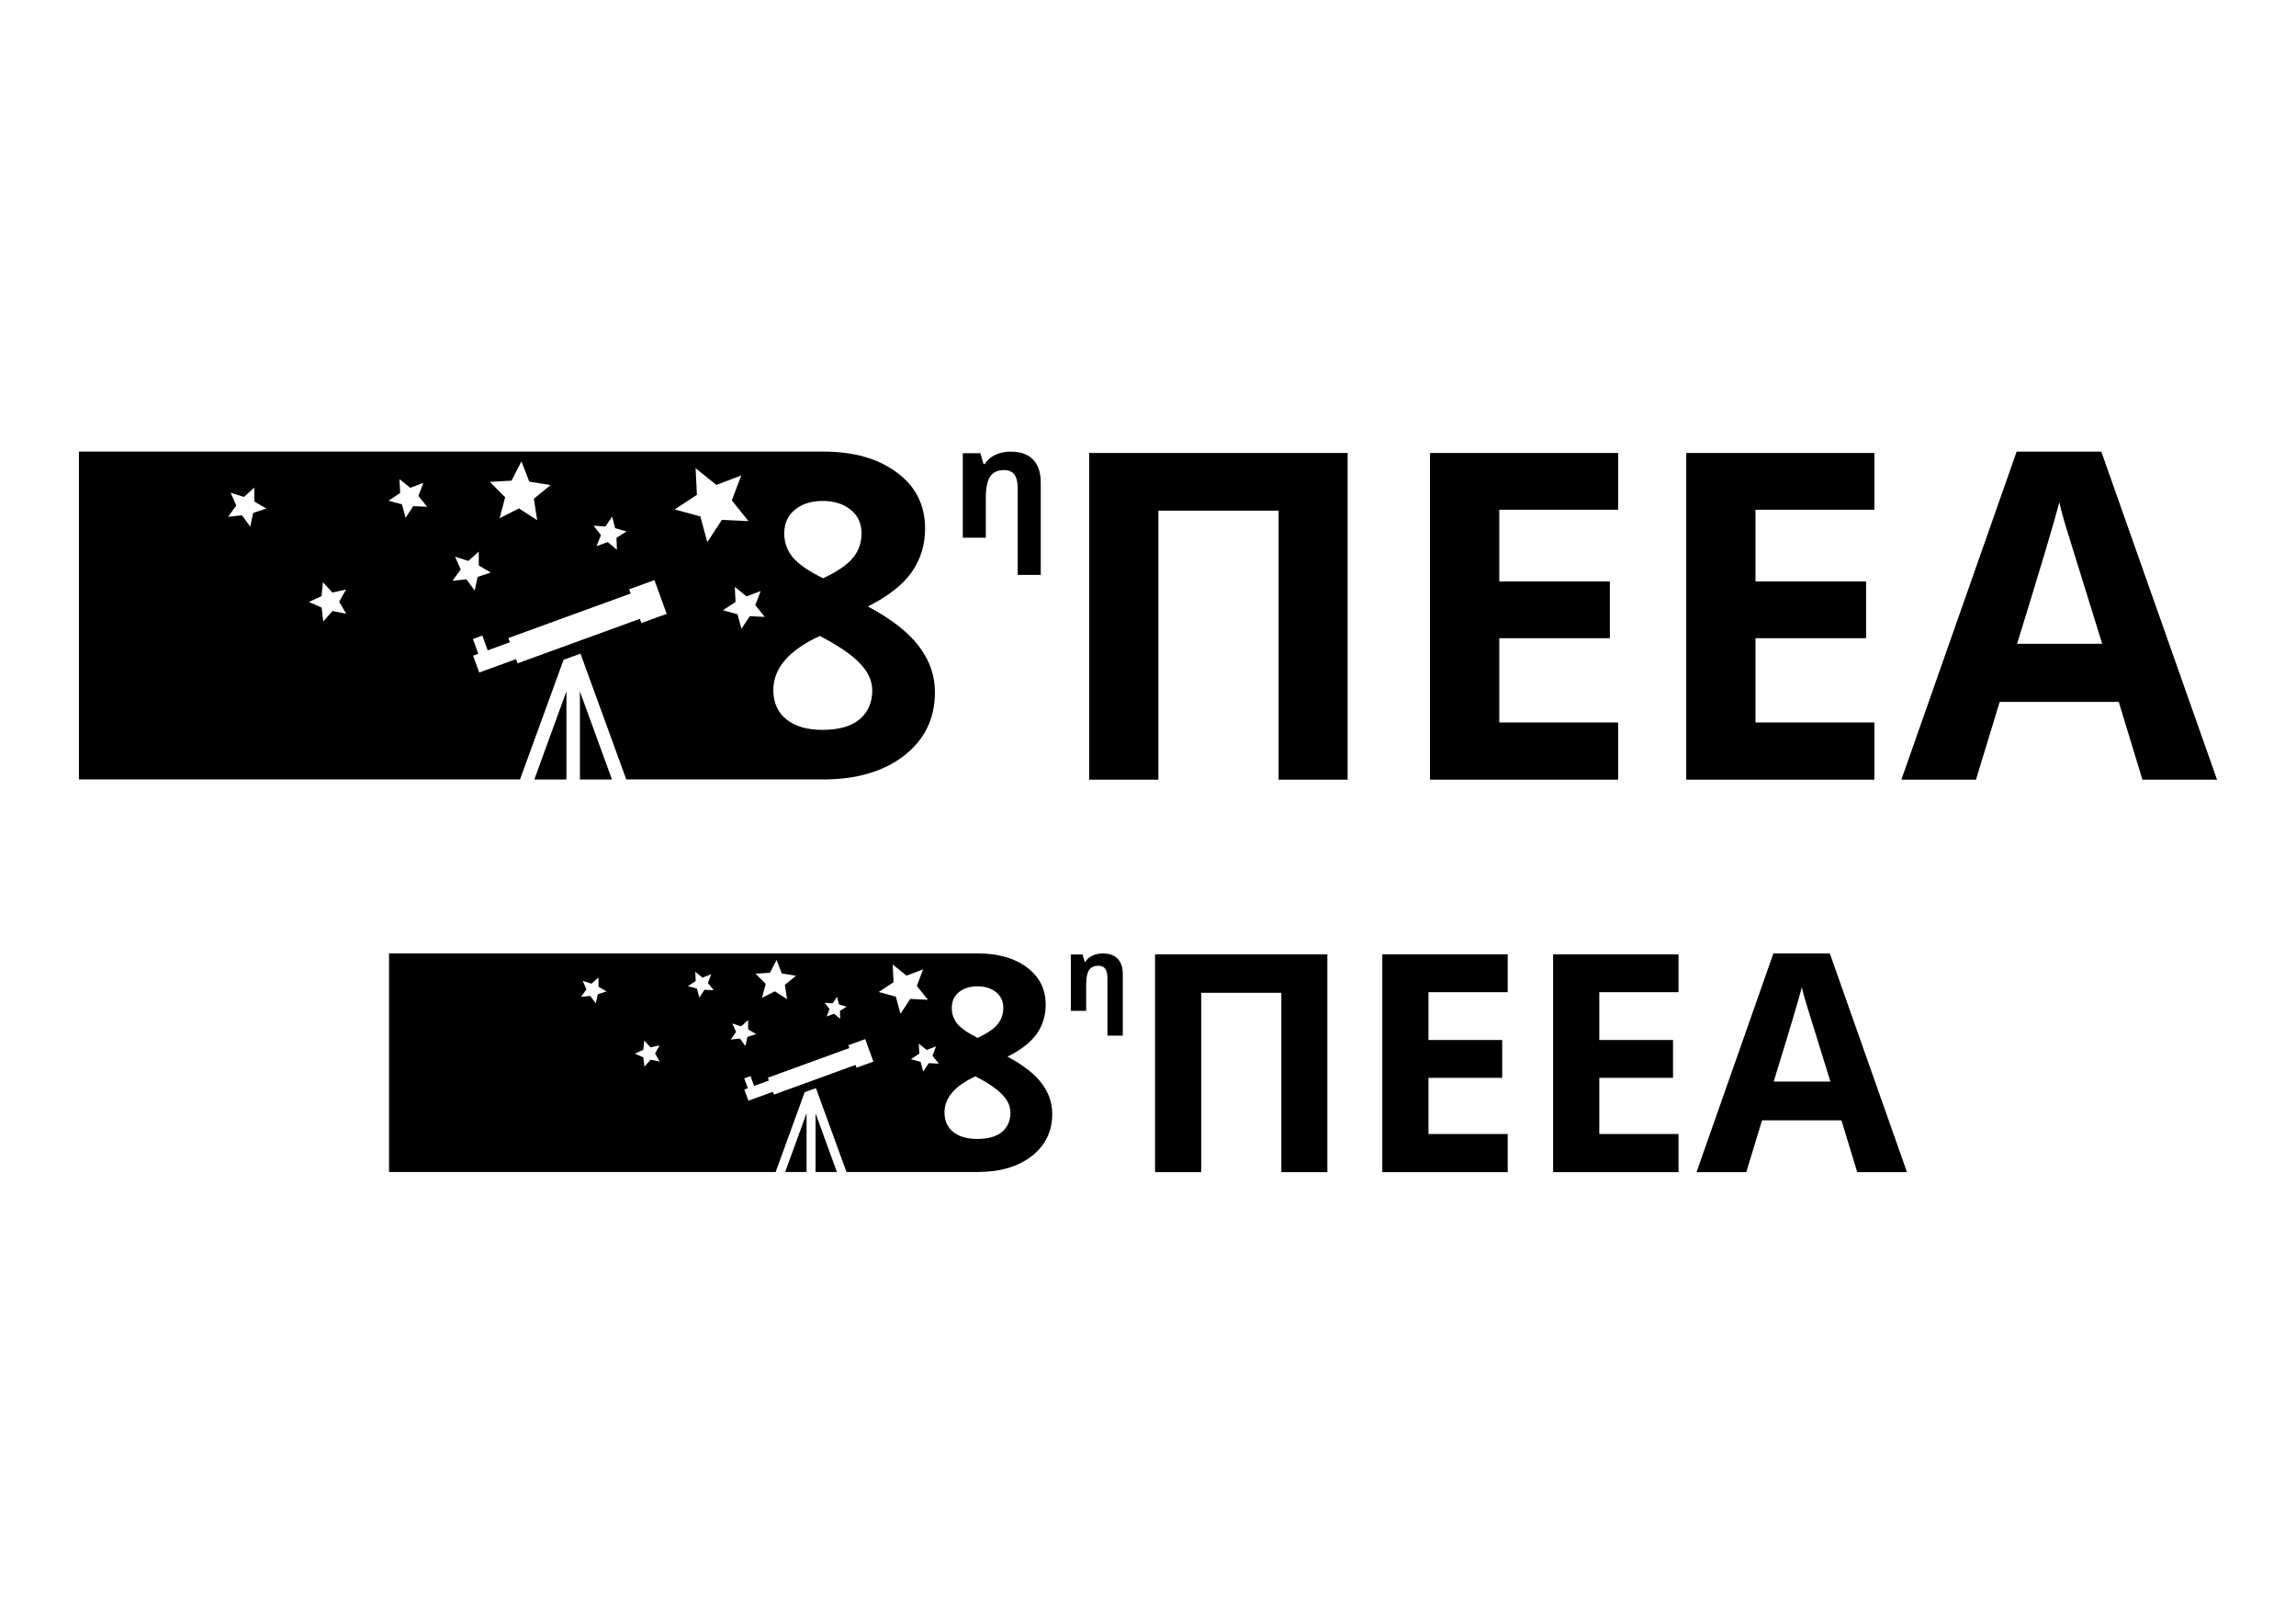 <?xml version="1.0" encoding="UTF-8" standalone="no"?>
<!-- Created with Inkscape (http://www.inkscape.org/) -->

<svg
   xmlns:dc="http://purl.org/dc/elements/1.1/"
   xmlns:cc="http://creativecommons.org/ns#"
   xmlns:rdf="http://www.w3.org/1999/02/22-rdf-syntax-ns#"
   xmlns:svg="http://www.w3.org/2000/svg"
   xmlns="http://www.w3.org/2000/svg"
   xmlns:sodipodi="http://sodipodi.sourceforge.net/DTD/sodipodi-0.dtd"
   xmlns:inkscape="http://www.inkscape.org/namespaces/inkscape"
   width="420mm"
   height="297mm"
   id="svg7039"
   version="1.1"
   inkscape:version="0.48+devel r13341"
   viewBox="0 0 1488.189 1052.362"
   sodipodi:docname="peea8-tshirt-logos.svg">
  <defs
     id="defs7041" />
  <sodipodi:namedview
     id="base"
     pagecolor="#ffffff"
     bordercolor="#666666"
     borderopacity="1.0"
     inkscape:pageopacity="0.0"
     inkscape:pageshadow="2"
     inkscape:zoom="0.35"
     inkscape:cx="581.22329"
     inkscape:cy="524.72181"
     inkscape:document-units="px"
     inkscape:current-layer="layer1"
     showgrid="false"
     units="mm"
     inkscape:window-width="1440"
     inkscape:window-height="838"
     inkscape:window-x="0"
     inkscape:window-y="27"
     inkscape:window-maximized="1" />
  <g
     inkscape:label="Layer 1"
     inkscape:groupmode="layer"
     id="layer1"
     transform="translate(0,-1.1295759e-5)">
    <g
       id="g7653"
       transform="matrix(1.911,0,0,1.911,148.777,-65.385)">
      <path
         style="fill:#000000;fill-opacity:1;fill-rule:nonzero;stroke:none"
         d="m -165.545,86.018 0,212.598 286.404,0 -0.305,-0.111 28.201,-77.463 10.973,-4.004 29.695,81.578 127.646,0 0.012,0 c 21.72,-0.002 39.231,-5.152 52.535,-15.441 13.318,-10.387 19.973,-24.08 19.973,-41.072 0,-10.769 -3.397,-20.634 -10.201,-29.6 -6.699,-9.071 -17.793,-17.76 -33.273,-26.066 13.027,-6.512 22.47,-13.875 28.32,-22.098 5.86,-8.304 8.779,-17.747 8.779,-28.32 0,-15.304 -6.083,-27.432 -18.271,-36.4 -12.081,-9.06 -28.036,-13.598 -47.861,-13.6 -80.876,1.34e-4 -401.751,-2.29e-4 -482.627,0 z m 286.965,6.365 5.088,13.094 13.863,2.248 -10.877,8.883 2.135,13.887 -11.803,-7.604 -12.541,6.322 3.582,-13.576 -9.902,-9.973 14.023,-0.785 6.432,-12.496 z m 112.963,4.434 13.465,10.814 16.15,-6.121 -6.129,16.143 10.826,13.465 -17.254,-0.836 -9.461,14.453 -4.535,-16.668 -16.668,-4.535 14.445,-9.461 -0.84,-17.254 z m -192.051,7.051 7.045,5.658 8.451,-3.203 -3.207,8.447 5.664,7.047 -9.027,-0.439 -4.951,7.562 -2.373,-8.721 -8.721,-2.373 7.559,-4.951 -0.439,-9.027 z m -94.158,5.518 0.053,9.037 7.816,4.537 -8.576,2.84 -1.895,8.84 -5.355,-7.281 -8.99,0.928 5.268,-7.342 -3.658,-8.264 8.609,2.742 6.729,-6.037 z m 368.617,8.641 c 7.363,0 13.41,1.889 18.133,5.668 4.723,3.779 7.082,8.917 7.082,15.441 0,5.944 -1.849,11.188 -5.525,15.715 -3.686,4.534 -10.153,8.98 -19.41,13.318 -9.537,-4.723 -16.142,-9.305 -19.828,-13.736 -3.583,-4.534 -5.375,-9.633 -5.375,-15.297 0,-6.431 2.259,-11.525 6.793,-15.305 4.63,-3.872 10.675,-5.805 18.131,-5.805 z m -136.525,10.164 1.912,7.467 7.414,2.135 -6.518,4.137 0.264,7.703 -5.941,-4.924 -7.256,2.629 2.848,-7.168 -4.74,-6.092 7.699,0.494 4.318,-6.381 z m -86.537,22.684 0.055,9.035 7.816,4.539 -8.578,2.838 -1.895,8.84 -5.354,-7.281 -8.992,0.93 5.27,-7.344 -3.66,-8.264 8.611,2.742 6.727,-6.035 z m 113.947,18.479 7.959,21.873 -16.406,5.973 -0.996,-2.732 -79.295,28.854 -0.988,-2.736 -23.891,8.697 -3.826,-10.514 -0.148,-0.422 3.379,-1.232 -3.49,-9.566 6.109,-2.229 3.494,9.574 14.391,-5.244 -0.99,-2.732 79.283,-28.855 -0.988,-2.734 16.404,-5.973 z m -214.971,1.396 6.123,6.645 8.834,-1.916 -4.426,7.879 4.545,7.811 -8.857,-1.777 -6.021,6.744 -1.049,-8.979 -8.271,-3.643 8.211,-3.773 0.912,-8.99 z m 267.109,3.037 7.623,6.119 9.145,-3.469 -3.471,9.143 6.129,7.633 -9.77,-0.475 -5.367,8.186 -2.564,-9.443 -9.436,-2.568 8.174,-5.355 -0.463,-9.77 z m 55.141,31.773 c 11.99,6.235 20.621,12.13 25.912,17.701 5.385,5.478 8.074,11.375 8.074,17.703 2e-5,7.652 -2.69,13.838 -8.074,18.559 -5.385,4.62 -13.503,6.936 -24.355,6.936 -9.826,0 -17.563,-2.259 -23.236,-6.793 -5.664,-4.537 -8.492,-10.86 -8.492,-18.98 0,-14.164 10.052,-25.868 30.172,-35.125 z m -164.334,35.859 -20.82,57.197 20.82,0 0,-57.197 z m 8.734,0.105 0,57.092 20.773,0 -20.773,-57.092 z"
         transform="matrix(0.523,0,0,0.523,35.497,142.367)"
         id="path6192"
         inkscape:connector-curvature="0" />
      <path
         inkscape:connector-curvature="0"
         id="path6194"
         style="fill:#000000;fill-opacity:1;fill-rule:nonzero;stroke:none"
         d="m 275.147,229.172 -7.816,0 0,-29.341 c 0,-2.07 -0.366,-3.614 -1.099,-4.639 -0.738,-1.045 -1.91,-1.562 -3.516,-1.562 -2.183,0 -3.765,0.733 -4.741,2.203 -0.971,1.45 -1.46,3.868 -1.46,7.251 l 0,13.481 -7.812,0 0,-28.652 5.968,0 1.054,3.667 0.435,0 c 0.869,-1.387 2.065,-2.428 3.589,-3.13 1.539,-0.719 3.276,-1.075 5.225,-1.075 3.335,0 5.859,0.904 7.588,2.715 1.724,1.798 2.587,4.39 2.587,7.793 l 0,31.29" />
      <g
         style="font-variant:normal;font-weight:bold;font-size:155.189px;font-family:Open Sans;-inkscape-font-specification:OpenSans-Bold;writing-mode:lr-tb;fill:#000000;fill-opacity:1;fill-rule:nonzero;stroke:none"
         id="text6208">
        <path
           d="m 379.232,298.614 -23.415,0 0,-91.234 -40.768,0 0,91.234 -23.491,0 0,-110.785 87.673,0 0,110.785 z"
           id="path7770"
           inkscape:connector-curvature="0" />
        <path
           d="m 470.979,298.614 -63.803,0 0,-110.785 63.803,0 0,19.247 -40.313,0 0,24.324 37.509,0 0,19.247 -37.509,0 0,28.568 40.313,0 0,19.399 z"
           id="path7772"
           inkscape:connector-curvature="0" />
        <path
           d="m 557.885,298.614 -63.803,0 0,-110.785 63.803,0 0,19.247 -40.313,0 0,24.324 37.509,0 0,19.247 -37.509,0 0,28.568 40.313,0 0,19.399 z"
           id="path7774"
           inkscape:connector-curvature="0" />
        <path
           d="m 648.807,298.614 -8.032,-26.37 -40.389,0 -8.032,26.37 -25.309,0 39.1,-111.239 28.719,0 39.252,111.239 -25.309,0 z m -13.64,-46.072 q -11.139,-35.842 -12.579,-40.54 -1.364,-4.698 -1.97,-7.426 -2.501,9.699 -14.322,47.966 l 28.871,0 z"
           id="path7776"
           inkscape:connector-curvature="0" />
      </g>
    </g>
    <g
       id="g7653-4"
       transform="matrix(1.274,0,0,1.274,377.216,379.18)">
      <path
         inkscape:connector-curvature="0"
         style="fill:#000000;fill-opacity:1;fill-rule:nonzero;stroke:none"
         d="m -255.545,86.018 0,212.598 376.404,0 -0.305,-0.111 28.201,-77.463 10.973,-4.004 29.695,81.578 127.646,0 0.012,0 c 21.72,-0.002 39.231,-5.152 52.535,-15.441 13.318,-10.387 19.973,-24.08 19.973,-41.072 0,-10.769 -3.397,-20.634 -10.201,-29.6 -6.699,-9.071 -17.793,-17.76 -33.273,-26.066 13.027,-6.512 22.47,-13.875 28.32,-22.098 5.86,-8.304 8.779,-17.747 8.779,-28.32 0,-15.304 -6.083,-27.432 -18.271,-36.4 -12.081,-9.06 -28.036,-13.598 -47.861,-13.6 -160.876,3.59e-4 -411.751,-3.74e-4 -572.627,0 z m 376.965,6.365 5.088,13.094 13.863,2.248 -10.877,8.883 2.135,13.887 -11.803,-7.604 -12.541,6.322 3.582,-13.576 -9.902,-9.973 14.023,-0.785 z m 112.963,4.434 13.465,10.814 16.15,-6.121 -6.129,16.143 10.826,13.465 -17.254,-0.836 -9.461,14.453 -4.535,-16.668 -16.668,-4.535 14.445,-9.461 z m -192.051,7.051 7.045,5.658 8.451,-3.203 -3.207,8.447 5.664,7.047 -9.027,-0.439 -4.951,7.562 -2.373,-8.721 -8.721,-2.373 7.559,-4.951 z m -94.158,5.518 0.053,9.037 7.816,4.537 -8.576,2.84 -1.895,8.84 -5.355,-7.281 -8.99,0.928 5.268,-7.342 -3.658,-8.264 8.609,2.742 z m 368.617,8.641 c 7.363,0 13.41,1.889 18.133,5.668 4.723,3.779 7.082,8.917 7.082,15.441 0,5.944 -1.849,11.188 -5.525,15.715 -3.686,4.534 -10.153,8.98 -19.41,13.318 -9.537,-4.723 -16.142,-9.305 -19.828,-13.736 -3.583,-4.534 -5.375,-9.633 -5.375,-15.297 0,-6.431 2.259,-11.525 6.793,-15.305 4.63,-3.872 10.675,-5.805 18.131,-5.805 z m -136.525,10.164 1.912,7.467 7.414,2.135 -6.518,4.137 0.264,7.703 -5.941,-4.924 -7.256,2.629 2.848,-7.168 -4.74,-6.092 7.699,0.494 z m -86.537,22.684 0.055,9.035 7.816,4.539 -8.578,2.838 -1.895,8.84 -5.354,-7.281 -8.992,0.93 5.27,-7.344 -3.66,-8.264 8.611,2.742 z m 113.947,18.479 7.959,21.873 -16.406,5.973 -0.996,-2.732 -79.295,28.854 -0.988,-2.736 -23.891,8.697 -3.826,-10.514 -0.148,-0.422 3.379,-1.232 -3.49,-9.566 6.109,-2.229 3.494,9.574 14.391,-5.244 -0.99,-2.732 79.283,-28.855 -0.988,-2.734 z m -214.971,1.396 6.123,6.645 8.834,-1.916 -4.426,7.879 4.545,7.811 -8.857,-1.777 -6.021,6.744 -1.049,-8.979 -8.271,-3.643 8.211,-3.773 z m 267.109,3.037 7.623,6.119 9.145,-3.469 -3.471,9.143 6.129,7.633 -9.77,-0.475 -5.367,8.186 -2.564,-9.443 -9.436,-2.568 8.174,-5.355 z m 55.141,31.773 c 11.99,6.235 20.621,12.13 25.912,17.701 5.385,5.478 8.074,11.375 8.074,17.703 2e-5,7.652 -2.69,13.838 -8.074,18.559 -5.385,4.62 -13.503,6.936 -24.355,6.936 -9.826,0 -17.563,-2.259 -23.236,-6.793 -5.664,-4.537 -8.492,-10.86 -8.492,-18.98 0,-14.164 10.052,-25.868 30.172,-35.125 z m -164.334,35.859 -20.82,57.197 20.82,0 z m 8.734,0.105 0,57.092 20.773,0 z"
         transform="matrix(0.523,0,0,0.523,35.497,142.367)"
         id="path6192-6"
         sodipodi:nodetypes="ccccccccccscccscccccccccccccccccccccccccccccccccccccccccccccccssscccscsccccccccccccccccccccccccccccccccccccccccccccccccccccccccccccccccscscsccccccccc" />
      <path
         inkscape:connector-curvature="0"
         id="path6194-6"
         style="fill:#000000;fill-opacity:1;fill-rule:nonzero;stroke:none"
         d="m 275.147,229.172 -7.816,0 0,-29.341 c 0,-2.07 -0.366,-3.614 -1.099,-4.639 -0.738,-1.045 -1.91,-1.562 -3.516,-1.562 -2.183,0 -3.765,0.733 -4.741,2.203 -0.971,1.45 -1.46,3.868 -1.46,7.251 l 0,13.481 -7.812,0 0,-28.652 5.968,0 1.054,3.667 0.435,0 c 0.869,-1.387 2.065,-2.428 3.589,-3.13 1.539,-0.719 3.276,-1.075 5.225,-1.075 3.335,0 5.859,0.904 7.588,2.715 1.724,1.798 2.587,4.39 2.587,7.793 l 0,31.29" />
      <g
         style="font-variant:normal;font-weight:bold;font-size:155.189px;font-family:Open Sans;-inkscape-font-specification:OpenSans-Bold;writing-mode:lr-tb;fill:#000000;fill-opacity:1;fill-rule:nonzero;stroke:none"
         id="text6208-4">
        <path
           inkscape:connector-curvature="0"
           d="m 379.232,298.614 -23.415,0 0,-91.234 -40.768,0 0,91.234 -23.491,0 0,-110.785 87.673,0 0,110.785 z"
           id="path7770-7" />
        <path
           inkscape:connector-curvature="0"
           d="m 470.979,298.614 -63.803,0 0,-110.785 63.803,0 0,19.247 -40.313,0 0,24.324 37.509,0 0,19.247 -37.509,0 0,28.568 40.313,0 0,19.399 z"
           id="path7772-5" />
        <path
           inkscape:connector-curvature="0"
           d="m 557.885,298.614 -63.803,0 0,-110.785 63.803,0 0,19.247 -40.313,0 0,24.324 37.509,0 0,19.247 -37.509,0 0,28.568 40.313,0 0,19.399 z"
           id="path7774-5" />
        <path
           inkscape:connector-curvature="0"
           d="m 648.807,298.614 -8.032,-26.37 -40.389,0 -8.032,26.37 -25.309,0 39.1,-111.239 28.719,0 39.252,111.239 -25.309,0 z m -13.64,-46.072 q -11.139,-35.842 -12.579,-40.54 -1.364,-4.698 -1.97,-7.426 -2.501,9.699 -14.322,47.966 l 28.871,0 z"
           id="path7776-7" />
      </g>
    </g>
  </g>
</svg>
